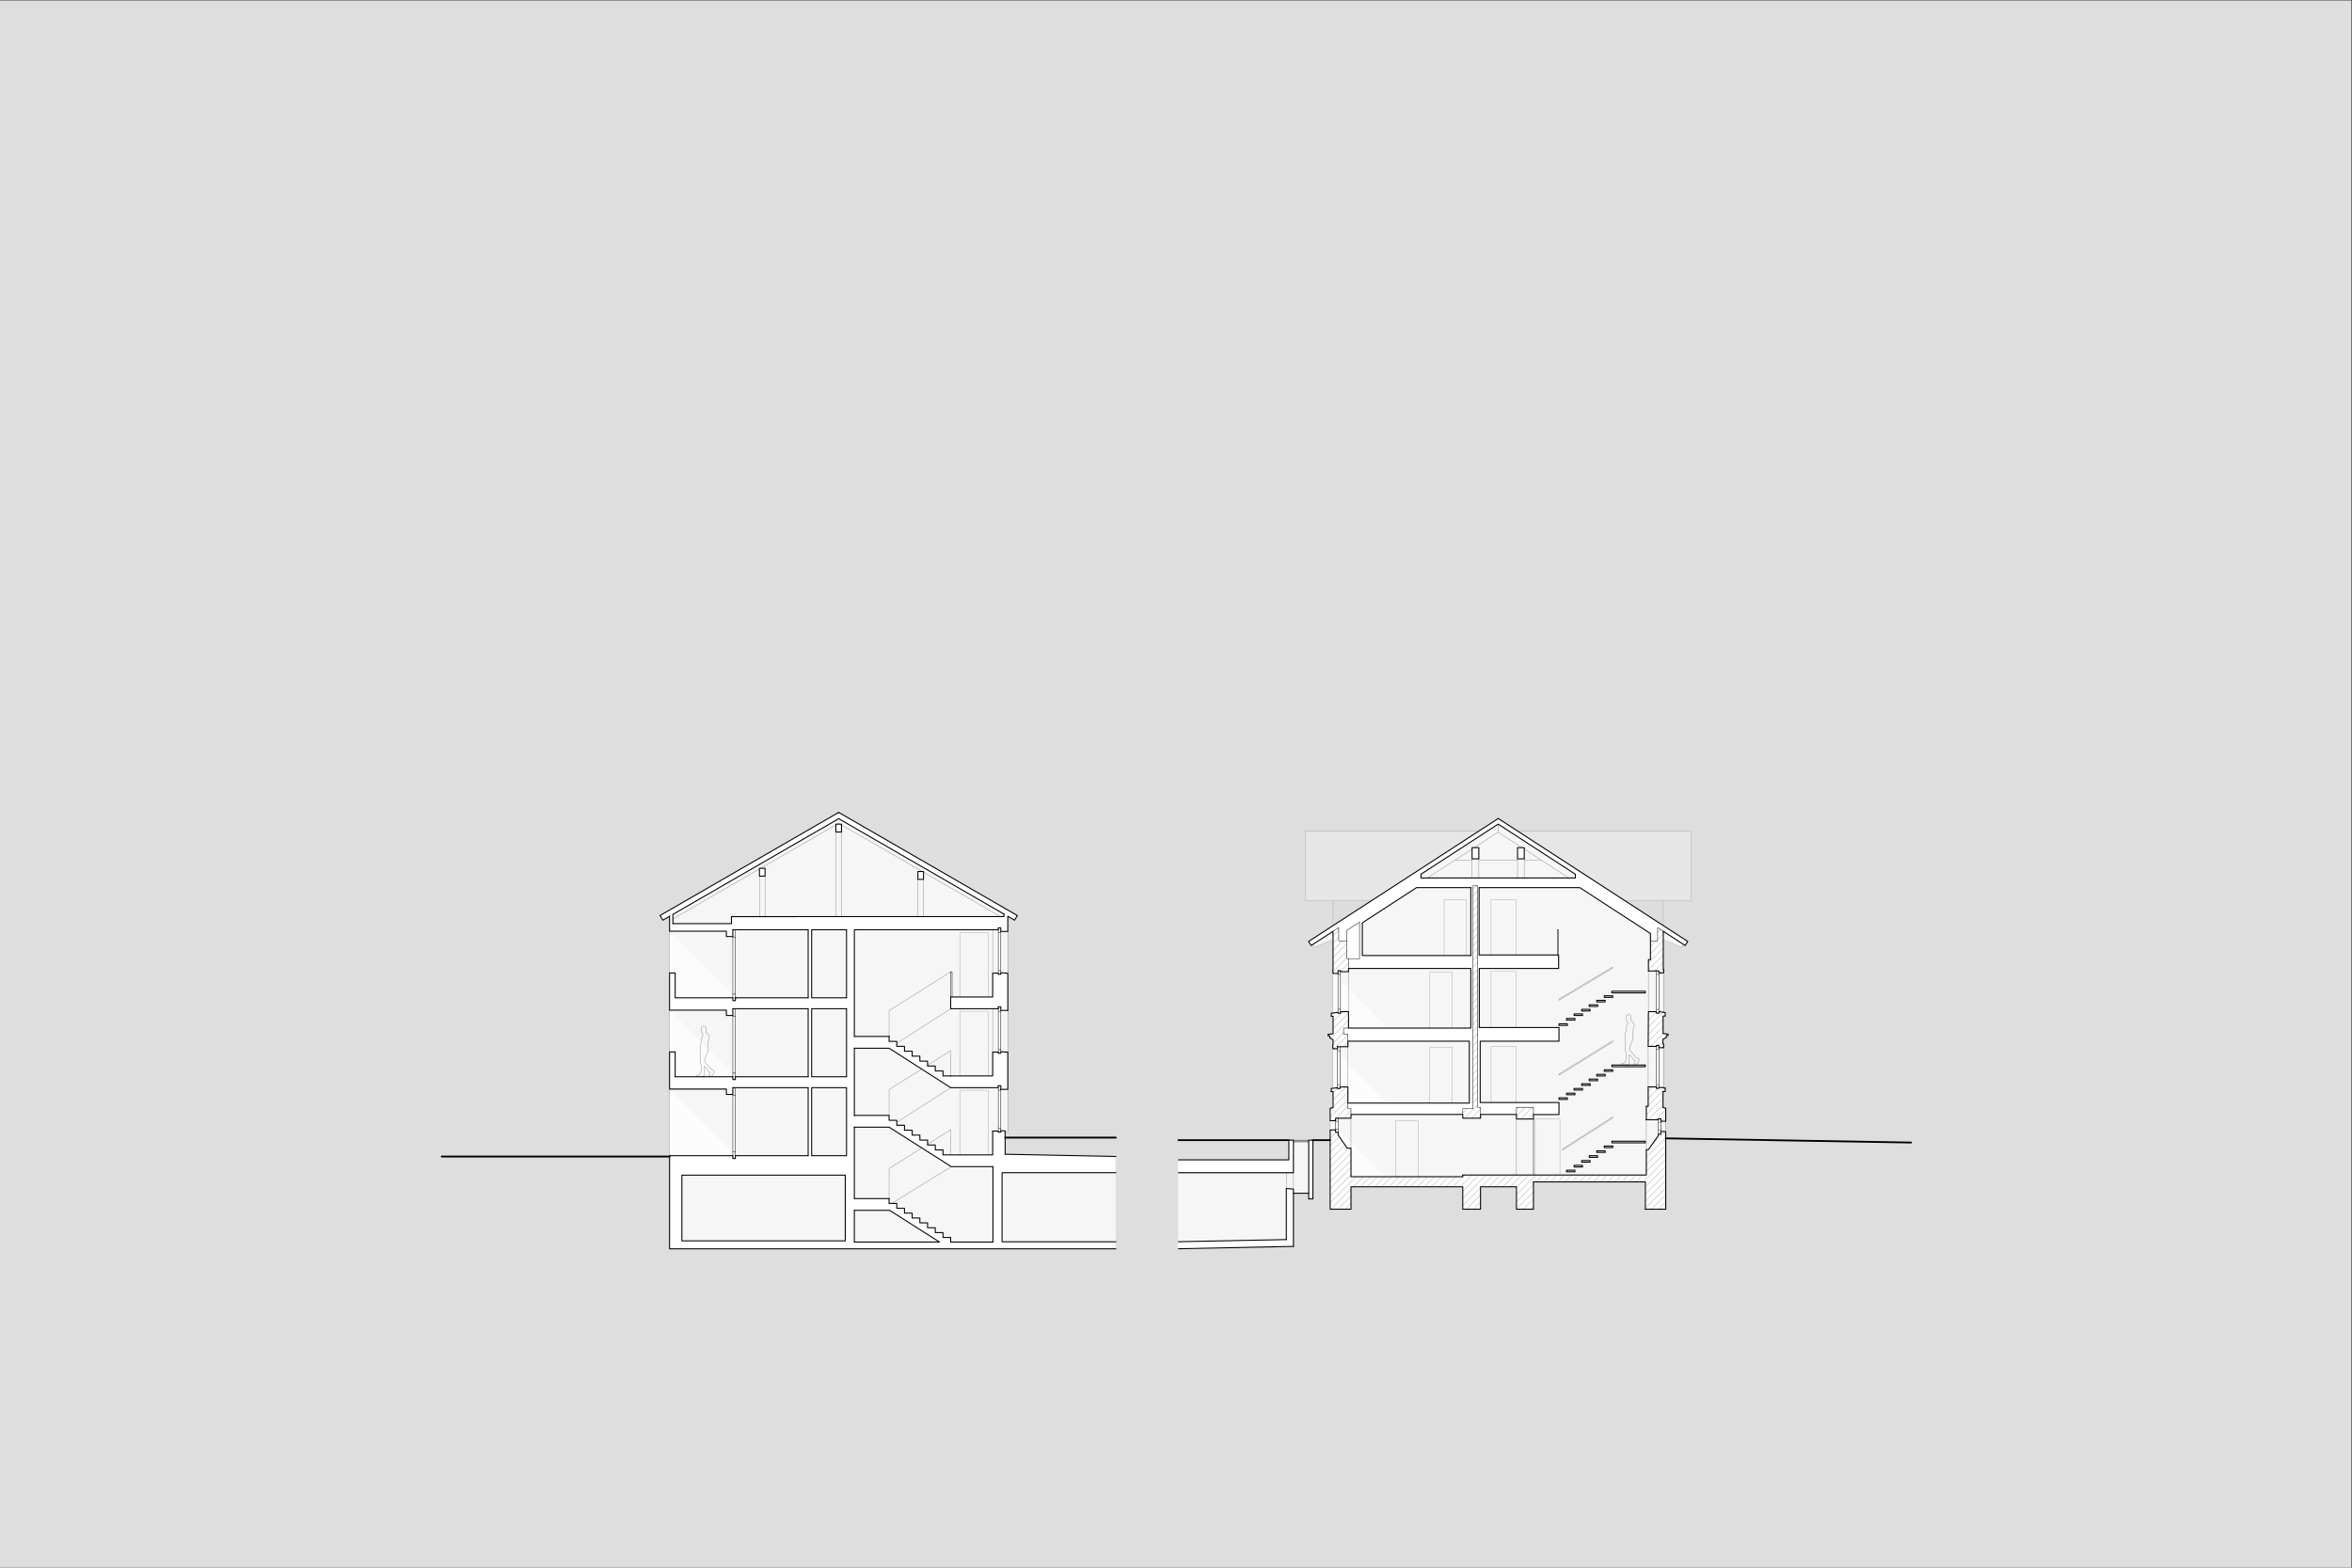 <?xml version="1.0" encoding="UTF-8" standalone="no"?>
<!-- Created with Inkscape (http://www.inkscape.org/) -->

<svg
   version="1.1"
   id="svg1"
   width="7937"
   height="5291.34"
   viewBox="0 0 1587.4 1058.268"
   xmlns="http://www.w3.org/2000/svg"
   xmlns:svg="http://www.w3.org/2000/svg">
  <rect x="0" y="0" width="1587.4" height="1058.268" fill="#333333" stroke="none"/>
  <defs
     id="defs1">
    <linearGradient
       x1="812.17"
       y1="421.558"
       x2="812.17"
       y2="385.378"
       gradientUnits="userSpaceOnUse"
       gradientTransform="translate(0,48.189)"
       id="linearGradient18">
      <stop
         style="stop-opacity:1;stop-color:#fefefe"
         offset="0"
         id="stop17" />
      <stop
         style="stop-opacity:1;stop-color:#dbdbdb"
         offset="1"
         id="stop18" />
    </linearGradient>
    <clipPath
       clipPathUnits="userSpaceOnUse"
       id="clipPath18">
      <path
         d="m 822.475,385.905 h 33.512 v 35.126 H 768.354 Z"
         transform="translate(0,-1.4e-5)"
         clip-rule="evenodd"
         id="path18" />
    </clipPath>
    <linearGradient
       x1="704.565"
       y1="421.558"
       x2="704.565"
       y2="385.378"
       gradientUnits="userSpaceOnUse"
       gradientTransform="translate(0,48.189)"
       id="linearGradient20">
      <stop
         style="stop-opacity:1;stop-color:#fefefe"
         offset="0"
         id="stop19" />
      <stop
         style="stop-opacity:1;stop-color:#dbdbdb"
         offset="1"
         id="stop20" />
    </linearGradient>
    <clipPath
       clipPathUnits="userSpaceOnUse"
       id="clipPath20">
      <path
         d="m 660.706,385.905 h 33.543 l 54.174,35.126 h -87.716 z"
         transform="translate(0,-1.4e-5)"
         clip-rule="evenodd"
         id="path20" />
    </clipPath>
  </defs>
  <g
     id="layer-MC0">
    <path
       id="path1"
       d="M 0,48.189 H 1190.55 V 841.89 H 0 Z"
       style="fill:#dedede;fill-opacity:1;fill-rule:nonzero;stroke:none"
       transform="matrix(1.333,0,0,-1.333,0,1122.52)" />
    <path
       id="path2"
       d="m 758.3,427.495 -93.81,-63.79 0.926,-1.427 9.298,4.047 2.502,-15.907 -2.59,-1.128 v -20.264 l 7.927,-7.663 -7.814,-8.505 -0.146,-1.713 v -20.27 l 0.146,-1.693 v -8.074 l -1.477,-6.658 v -4.729 l 8.63,-9.161 1.914,-14.457 h 56.572 l 92.925,0.851 9.821,21.968 v 5.244 l -1.384,6.946 0.348,9.954 v 20.621 l -0.348,1.524 0.037,14.224 0.312,1.857 V 349.5 l -0.213,1.537 v 15.291 l 9.325,-4.06 0.926,1.426 2.143,1.515 z"
       style="fill:#f6f6f6;fill-opacity:1;fill-rule:nonzero;stroke:none"
       transform="matrix(1.333,0,0,-1.333,0,1122.52)" />
    <path
       id="path3"
       d="M 424.531,430.577 338.925,377.978 V 256.775 l 6.236,-9.851 v -33.269 l 157.465,-0.587 v 38.179 l 6.137,17.741 1.375,-0.082 v 109.072 z"
       style="fill:#f6f6f6;fill-opacity:1;fill-rule:nonzero;stroke:none"
       transform="matrix(1.333,0,0,-1.333,0,1122.52)" />
    <path
       id="path4"
       d="m 507.232,213.171 h 57.583 v 34.986 h -57.583 z"
       style="fill:#f6f6f6;fill-opacity:1;fill-rule:nonzero;stroke:none"
       transform="matrix(1.333,0,0,-1.333,0,1122.52)" />
    <path
       id="path5"
       d="m 596.525,248.157 v -34.934 l 54.592,1.092 v 25.81 8.032 z"
       style="fill:#f6f6f6;fill-opacity:1;fill-rule:nonzero;stroke:none"
       transform="matrix(1.333,0,0,-1.333,0,1122.52)" />
    <path
       id="path6"
       d="m 674.762,373.27 73.661,47.761 h -87.717 v -35.126 h 14.056 z m 167.169,0.007 v 12.628 h 14.056 v 35.126 h -87.633 z"
       style="fill:#f8f8f8;fill-opacity:1;fill-rule:nonzero;stroke:none"
       transform="matrix(1.333,0,0,-1.333,0,1122.52)" />
    <path
       id="path7"
       d="m 341.76,349.292 v -12.58 h 29.196 v 1.7 l -32.031,32.032 v -21.152 z"
       style="fill:#ffffff;fill-opacity:0.7;fill-rule:nonzero;stroke:none"
       transform="matrix(1.333,0,0,-1.333,0,1122.52)" />
    <path
       id="path8"
       d="m 341.76,309.323 v -12.58 h 29.196 v 1.701 l -32.031,32.031 v -21.152 z"
       style="fill:#ffffff;fill-opacity:0.7;fill-rule:nonzero;stroke:none"
       transform="matrix(1.333,0,0,-1.333,0,1122.52)" />
    <path
       id="path9"
       d="m 338.925,290.507 v -33.732 h 32.031 v 1.7 z"
       style="fill:#ffffff;fill-opacity:0.7;fill-rule:nonzero;stroke:none"
       transform="matrix(1.333,0,0,-1.333,0,1122.52)" />
    <path
       id="path10"
       d="m 702.553,321.363 -24.062,24.062 v -15.77 h 4.062 v -8.292 z m -27.927,27.927 v -20.282 l 2.59,0.309 v 17.384 l -2.306,2.306 v 0.283 z"
       style="fill:#ffffff;fill-opacity:0.7;fill-rule:nonzero;stroke:none"
       transform="matrix(1.333,0,0,-1.333,0,1122.52)" />
    <path
       id="path11"
       d="m 674.877,311.145 h -0.284 v -20.284 l 2.409,0.292 v 17.583 l -2.125,2.126 z"
       style="fill:#ffffff;fill-opacity:0.7;fill-rule:nonzero;stroke:none"
       transform="matrix(1.333,0,0,-1.333,0,1122.52)" />
    <path
       id="path12"
       d="m 678.278,291.529 h 3.963 v 11.968 l -3.963,3.964 z"
       style="fill:#ffffff;fill-opacity:0.7;fill-rule:nonzero;stroke:none"
       transform="matrix(1.333,0,0,-1.333,0,1122.52)" />
    <path
       id="path13"
       d="m 682.241,283.379 h 20.118 l -20.118,20.118 z"
       style="fill:#ffffff;fill-opacity:0.7;fill-rule:nonzero;stroke:none"
       transform="matrix(1.333,0,0,-1.333,0,1122.52)" />
    <path
       id="path14"
       d="m 683.806,246.103 h 17.803 l -17.803,17.804 z"
       style="fill:#ffffff;fill-opacity:0.7;fill-rule:nonzero;stroke:none"
       transform="matrix(1.333,0,0,-1.333,0,1122.52)" />
    <path
       id="path15"
       d="m 677.3,267.213 4.592,-6.653 h 1.914 v 3.347 l -6.506,6.505 z"
       style="fill:#ffffff;fill-opacity:0.7;fill-rule:nonzero;stroke:none"
       transform="matrix(1.333,0,0,-1.333,0,1122.52)" />
    <path
       id="path16"
       d="m 676.024,269.87 v 1.818 l -2.762,2.762 v -4.729 z"
       style="fill:#ffffff;fill-opacity:0.7;fill-rule:nonzero;stroke:none"
       transform="matrix(1.333,0,0,-1.333,0,1122.52)" />
    <path
       id="path17"
       d="m 654.731,248.157 h -3.614 v -7.976 l 3.614,-0.31 v -2.128 h 7.724 v 26.049 h -7.724 z"
       style="fill:#f6f6f6;fill-opacity:1;fill-rule:nonzero;stroke:none"
       transform="matrix(1.333,0,0,-1.333,0,1122.52)" />
    <g
       id="g19">
      <path
         d="m 768.354,421.031 87.633,-3e-5 V 385.905 H 768.354"
         style="fill:url(#linearGradient18);fill-opacity:0.625;fill-rule:nonzero;stroke:none"
         transform="matrix(1.333,0,0,-1.333,0,1122.52)"
         clip-path="url(#clipPath18)"
         id="path19" />
    </g>
    <g
       id="g21">
      <path
         d="m 660.706,421.031 87.716,-3e-5 v -35.126 h -87.716"
         style="fill:url(#linearGradient20);fill-opacity:0.625;fill-rule:nonzero;stroke:none"
         transform="matrix(1.333,0,0,-1.333,0,1122.52)"
         clip-path="url(#clipPath20)"
         id="path21" />
    </g>
    <path
       id="path22"
       d="m 674.762,373.27 19.487,12.635 h -19.487 z"
       style="fill:#cbcbcb;fill-opacity:0.6;fill-rule:nonzero;stroke:none"
       transform="matrix(1.333,0,0,-1.333,0,1122.52)" />
    <path
       id="path23"
       d="m 841.931,373.277 v 12.628 h -19.456 z"
       style="fill:#cbcbcb;fill-opacity:0.6;fill-rule:nonzero;stroke:none"
       transform="matrix(1.333,0,0,-1.333,0,1122.52)" />
    <path
       id="path24"
       d="m 673.262,269.721 v -40.058 h 10.544 v 11.338 h 56.572 v -11.338 h 8.987 v 11.338 h 18.191 v -11.338 h 8.624 v 13.817 h 56.647 v -13.817 h 10.297 v 39.259 l -2.465,0.143 v 5.101 h 2.465 v 6.624 l -1.384,0.322 v 8.112 h 1.127 v 1.746 l -1.063,0.131 -0.045,0.096 -2.081,0.16 v -0.467 20.513 h 2.126 v 0.284 h 0.284 v 1.527 h -0.348 v 2.539 l 1.704,0.812 v 1.036 h 0.846 v 0.708 l -2.513,0.283 v 8.843 h 1.09 v 1.761 l -1.062,0.131 0.001,0.092 -2.119,0.25 v 19.584 h 2.118 v 0.247 h 0.284 v 1.537 h -0.213 v 19.314 l 11.066,-7.186 1.328,2.044 -95.923,62.256 -96.017,-62.256 1.328,-2.045 11.056,7.18 v -19.298 h -0.088 v -1.756 h 0.284 v -0.283 h 2.306 v -19.69 l -3.402,-0.405 v -1.585 h 0.925 v -8.848 l -2.551,-0.283 v -0.708 h 0.846 v -1.036 l 1.705,-1.063 v -2.531 h -0.146 v -1.713 h 0.284 v -0.283 h 2.125 v -19.709 l -3.188,-0.386 v -1.585 h 0.925 v -8.074 l -1.477,-0.347 v -6.311 h 2.762 v -4.58 z m -108.447,-56.55 h -57.583 v 34.986 h 57.583 v 8.233 l -56.031,1.12 v 11.817 l -2.19,0.142 v 20.896 h 3.544 v 18.794 l -3.544,0.279 v 20.896 h 3.544 v 18.794 l -3.544,0.278 v 20.896 h 3.544 v 7.676 l 3.416,-1.973 1.402,2.365 -90.425,52.207 -90.425,-52.207 1.403,-2.364 3.416,1.972 v -7.534 h 28.772 v -2.714 h 3.259 V 336.712 H 341.76 v 12.58 h -2.835 v -18.817 h 28.772 v -2.714 h 3.259 V 296.743 H 341.76 v 12.58 h -2.835 v -18.816 h 28.772 v -2.714 h 3.259 v -31.018 h -32.031 v -47.148 h 225.89 z M 387.256,398.312 v 3.963 h -2.835 v -3.963 z m 38.693,22.34 v 3.962 h -2.835 v -3.962 z M 654.731,210.855 v 29.016 l -3.614,0.31 v -0.056 -25.81 l -54.592,-1.092 v -3.559 z m 9.85,53.787 h -2.126 v -29.733 h 2.126 z m -68.056,-16.485 h 58.206 v 16.485 h -2.339 v -9.958 H 596.525 Z M 748.51,412.713 h -3.401 v -5.669 h 3.401 z m 22.999,-0.011 h -3.402 v -5.67 h 3.402 z m -306.867,-16.02 h 2.834 v 3.962 h -2.834 z m 324.441,-81.98 v 6.945 h -40.33 v 29.905 h 40.16 v 6.803 h -40.251 v 34.101 h 50.977 l 35.758,-23.221 v -13.218 h -1.031 v -5.73 h 4.039 v -20.632 h -4.039 l -0.121,-17.57 h 4.158 v -20.5 h -4.154 v -9.836 h -0.946 v -6.803 h 6.08 v -7.948 h 10e-4 v -0.067 l -5.049,-7.15 h -1.032 v -12.827 h -92.925 v -0.851 h -56.572 v 14.457 h -1.914 l -4.592,6.653 v 8.512 h 6.506 v 1.914 h 56.572 v -1.914 h 8.987 v 1.914 h 18.191 V 275.3 h 8.624 v 2.278 h 12.903 v 6.085 h -39.874 v 31.039 z m -286.599,-5.486 v -12.048 h -25.157 v 2.498 h -3.898 v 2.498 h -3.898 v 2.498 h -3.897 v 2.498 h -3.898 v 2.499 h -3.898 v 2.498 h -3.897 v 2.498 h -3.898 v 2.498 h -17.575 v 54 h 72.851 v -21.969 h -2.835 v -12.047 h -20.551 v 12.756 h -0.709 v -18.709 h 24.095 v -21.968 z m -93.402,27.496 h -36.85 v 34.441 h 36.85 z m 0,-39.969 h -36.85 v 34.441 h 36.85 z m 0,-39.968 h -36.85 v 34.441 h 36.85 z m 273.159,26.604 v 8.15 h -3.963 v 20.409 h 3.963 v 2.764 h 61.454 v -31.323 z m -232.198,-8.693 v 2.498 H 432.468 V 311.2 h 17.575 l 31.181,-19.984 h 24.095 v -21.969 h -2.835 V 257.2 h -25.157 v 2.498 h -3.898 v 2.498 h -3.898 v 2.498 h -3.897 v 2.498 h -3.898 v 2.498 h -3.898 v 2.498 h -3.897 v 2.498 z m 3.898,-44.542 v 2.459 h -3.898 v 2.46 h -17.575 v 36.168 h 17.575 l 31.465,-19.984 h 21.118 v -38.179 h -21.402 v 2.318 h -3.897 v 2.459 h -3.898 v 2.46 h -3.898 v 2.46 h -3.897 v 2.459 h -3.898 v 2.46 h -3.898 v 2.46 z m -43.087,66.599 v 34.441 H 428.5 v -34.441 z m 0,74.41 H 428.5 V 336.712 H 410.854 Z M 428.5,291.216 v -34.441 h -17.646 v 34.441 z m 3.968,-78.148 v 16.042 h 17.842 l 25.258,-16.042 z m -91.871,165.875 83.934,48.46 83.651,-48.296 v -1.293 H 370.248 v -3.543 h -29.651 z m 87.265,-132.019 v -33.269 h -82.701 v 33.269 z m 289.099,145.532 h 27.493 v -34.384 h -54.906 v 16.583 z m 2.252,4.89 v 1.897 l 39.087,25.383 39.087,-25.383 v -1.897 z m -40.722,-47.424 h 4.062 v 1.63 h 61.901 v -30.189 h -61.901 v 8.292 h -4.062 z"
       style="fill:#ffffff;fill-opacity:1;fill-rule:nonzero;stroke:none"
       transform="matrix(1.333,0,0,-1.333,0,1122.52)" />
  </g>
  <path
     id="path25"
     d="m 1123.885,734.52 -1.417,-0.176 -0.06,-0.127 -2.775,-0.213 v 0.623 h -1.7 v -0.927 h -5.539 v 13.115 h -1.261 v 9.071 h 8.107 v -0.66 h 1.701 v 1.699 h 3.285 v -8.831 l -1.845,-0.429 v -10.816 h 1.504 z m -221.153,-0.244 -4.252,0.515 v 2.113 h 1.233 v 10.765 l -1.968,0.463 v 8.415 h 3.683 v -1.701 h 10.375 v -6.425 h -2.085 v -14.645 h -5.284 v 1.04 h -1.701 z m 4.056,-40.281 h 3.345 v -11.055 h -5.416 v 1.04 h -1.701 v -0.589 l -4.536,0.54 v 2.113 h 1.233 v 11.797 l -3.4,0.377 v 0.944 h 1.128 v 1.381 l 2.272,1.416 v 3.376 h -0.193 v 2.283 h 0.377 v 0.379 h 2.835 v -1.435 h 6.985 v -8.409 h -2.929 z m -7.108,-39.576 h -0.116 v 2.341 h 0.377 v 0.377 h 3.075 v -1.883 h 1.701 v 0.661 h 5.416 v -8.787 h -1.111 v -11.935 h -5.509 v -8.996 l -3.833,2.488 z m 87.552,94.001 v 6.425 h 11.983 v -7.369 h -1.859 v -149.5 h -3.233 v 150.444 z m 135.237,-65.167 -2.825,-0.332 v 1.059 h -1.709 v -1.04 h -5.384 l -0.161,23.427 h 5.544 v -0.655 h 1.7 v 1.563 h 2.835 v -0.377 h 0.377 v -2.036 h -0.464 v -3.387 l 2.273,-1.081 v -1.383 h 1.128 v -0.943 l -3.351,-0.379 v -11.789 h 1.453 v -2.348 l -1.416,-0.175 z m -8.544,-48.059 v 12.596 h -1.375 v 7.64 h 7.085 v 1.379 h 2.833 v -0.329 h 0.379 v -2.049 h -0.285 v -25.752 l -3.819,-2.481 v 8.997 z M 901.428,764.364 v -1.712 l -3.683,0.2 v 53.411 h 14.057 v -15.117 h 75.429 v 15.117 h 11.983 v -15.117 h 24.256 v 15.117 h 11.499 v -18.423 h 75.529 v 18.423 h 13.728 v -52.347 l -3.285,-0.189 v 1.889 l -1.7,0.001 v 0.953 l -6.733,9.535 h -1.375 v 17.103 H 987.232 v 1.133 h -75.429 v -19.275 h -2.551 l -6.123,-8.871 v -1.832 z"
     style="fill:#ffffff;fill-opacity:1;fill-rule:nonzero;stroke:none;stroke-width:1.333" />
  <path
     id="path26"
     d="m 1122.563,635.127 -5.924,5.924 m -0.012,0.012 -1.411,1.412 -1.291,1.291 m 8.544,39.561 -0.01,0.007 -0.089,0.091 -5.733,5.733 m -0.012,0.012 -4.148,4.148 m 7.4,40.705 -0.245,0.245 m -0.359,0.359 -2.636,2.636 m -119.283,-121.245 -0.981,0.981 m 127.852,136.728 -1.575,1.575 m -6.025,-18.027 -4.232,4.232 m -116.032,-124.496 -2.24,2.24 m 128.517,136.063 -1.611,1.611 m -123.673,-116.853 -0.981,0.98 m 127.852,136.729 -1.575,1.575 m -126.289,-138.292 -2.24,2.241 m 128.517,136.063 -6.001,6.001 m -119.283,-121.245 -0.981,0.981 m 127.852,136.728 -1.575,1.575 m -6.025,-18.027 -5.493,5.493 m -114.771,-125.757 -2.24,2.24 m 128.517,136.064 -6.001,6 m -7.84,-16.212 -4.187,4.187 m -107.256,-109.219 -0.981,0.981 m 120.252,120.275 -6.001,6.001 m -6.025,-18.027 -0.433,0.433 m -107.804,-108.671 -2.24,2.24 m 116.491,124.036 -0.115,0.116 m -25.752,-22.353 -4.187,4.187 m -83.204,-85.167 -0.981,0.981 m 84.173,84.197 -0.435,0.433 m -83.751,-84.619 -2.24,2.241 m 66.571,77.745 -4.187,4.187 m -59.151,-61.113 -0.981,0.981 m -90.355,-102.068 -0.913,0.913 -4.165,4.165 -0.777,0.777 m 156.331,156.356 -0.433,0.433 m -59.699,-60.565 -2.24,2.24 m -83.989,-84.38 -0.781,0.781 m -9.2,-14.853 -0.472,0.472 m 136.96,151.673 -4.185,4.187 m -0.012,0.012 -6.001,6.001 m -120.061,-120.468 -0.203,0.204 m 120.252,120.276 -2.959,2.957 m -10.883,-13.169 -4.187,4.187 m -102.236,-114.239 -0.503,0.501 -5.499,5.5 m 108.225,108.249 -3.739,3.739"
     style="fill:none;stroke:#ababab;stroke-width:0.303;stroke-linecap:round;stroke-linejoin:round;stroke-miterlimit:10;stroke-dasharray:none;stroke-opacity:1" />
  <path
     id="path27"
     d="m 909.717,703.656 -2.905,2.907 m -6.66,-17.393 -0.439,0.437 m 99.501,116.975 -2.84,2.839 m -7.84,-16.212 -4.185,4.187 m 12.013,12.037 -6.001,6.001 m -6.024,-18.027 -3.74,3.739 m 9.752,14.3 -0.817,0.817 m -26.184,-21.921 -3.052,3.053 m -57.564,-62.7 -2.568,2.568 m 60.12,60.144 -3.739,3.739 m -44.743,-51.469 -5.169,5.169 m -6.481,-17.571 -0.439,0.437 m 39.583,56.629 -3.053,3.053 m -0.012,0.012 -3.739,3.739 m -22.027,-26.079 -4.288,4.288 m -7.5,-16.553 -0.932,0.932 m 17.497,30.608 -3.052,3.053 m -6.025,-18.028 -6.001,6.001 m 12.015,12.039 -6.001,6.001 m -6.025,-18.028 -2.407,2.407 m 8.42,15.633 -6.001,6 m -0.012,0.012 -2.407,2.408 m 224.817,-181.524 -2.316,2.317 m -0.012,0.012 -1.491,1.491 m -1.059,1.059 -3.193,3.193 -0.259,0.257 m 8.329,15.724 -2.316,2.316 m -6.025,-18.028 -0.296,0.297 m 6.309,17.743 -0.111,0.112 m -2.189,26.241 -3.701,3.701 m 10.421,13.631 -0.019,0.02 m -2.255,2.253 -2.135,2.135 m -6.025,-18.027 -1.117,1.117 -0.592,0.592 m 7.723,16.329 -0.908,0.909 m -3.936,27.988 -0.832,0.832 -0.325,0.325 m -116.877,-123.651 -3.233,3.233 m 130.104,134.476 -3.98,3.98 m -6.025,-18.027 -1.827,1.827 m 7.84,16.212 -2.976,2.977 m -119.903,-120.625 -3.233,3.233 m 130.104,134.476 -3.98,3.98 m -0.012,0.012 -6.001,6.001 m -116.877,-123.651 -3.233,3.233 m 130.104,134.476 -3.98,3.981 m -6.025,-18.028 -3.088,3.088 m 9.101,14.952 -6.001,6 m -10.245,-13.807 -1.781,1.781 m -104.851,-111.624 -3.233,3.233"
     style="fill:none;stroke:#ababab;stroke-width:0.303;stroke-linecap:round;stroke-linejoin:round;stroke-miterlimit:10;stroke-dasharray:none;stroke-opacity:1" />
  <path
     id="path28"
     d="m 1114.221,807.027 -3.723,3.724 m -8.304,-15.749 -2.839,2.839 m -19.42,-4.632 -1.781,1.781 m -80.799,-87.572 -3.233,3.235 m 84.02,84.349 -2.84,2.839 m -19.42,-4.632 -1.781,1.781 m -56.745,-63.519 -3.221,3.221 -0.012,0.012 m -83.989,-84.38 -0.348,0.348 m -6.272,-17.781 -0.439,0.439 -2.605,2.605 -0.789,0.789 m 154.409,158.277 -2.839,2.839 m -141.477,-147.156 -5.056,5.056 m 127.112,137.468 -1.78,1.781 m -30.835,-41.324 -1.181,1.18 m 32.004,40.156 -6.001,6.001 m 10.933,13.119 -2.141,2.141 m -8.804,-15.248 -0.553,0.552 m -15.693,-8.359 -1.781,1.781 m -105.132,-111.343 -2.384,2.383 m 107.504,108.972 -6.001,6.001 m -90.265,-102.156 -3.788,3.787 -2.157,2.157 m 96.199,96.224 -0.131,0.131 m -0.625,0.625 -5.245,5.244 m -11.379,-12.673 -0.647,0.648 m -78.184,-90.187 -3.195,3.195 m 93.392,99.029 -6.001,6.001 m -6.024,-18.027 -6.001,6.001 m 12.013,12.037 -0.712,0.713 m -11.313,-12.739 -0.131,0.131 m -17.251,-6.804 -0.647,0.648 m -0.012,0.012 -6.001,6.001 m -42.16,-54.051 -5.945,5.944 m 48.093,48.119 -0.131,0.131 m -17.249,-6.804 -0.648,0.648 m -30.077,-42.081 -1.937,1.937 m -0.395,0.395 -1.305,1.307 m 33.703,38.455 -6,6.001 m -20.043,-28.064 -4.011,4.011 m 24.041,24.065 -0.132,0.131 m -15.879,-8.175 -2.017,2.019 m -6.025,-18.028 -6.001,6.001 m 12.015,12.039 -6.001,6.001 m -6.025,-18.028 -10e-4,10e-4 m 6.015,18.039 -6.001,6 m -0.012,0.012 -10e-4,0.003 M 1120.64,627.429 l -1.896,1.896 m 3.819,20.233 -4.721,4.721"
     style="fill:none;stroke:#ababab;stroke-width:0.303;stroke-linecap:round;stroke-linejoin:round;stroke-miterlimit:10;stroke-dasharray:none;stroke-opacity:1" />
  <path
     id="path29"
     d="m 1117.829,654.292 -0.44,0.44 -0.697,0.699 m -3.457,27.509 -0.689,0.689 m 9.981,14.071 -4.685,4.685 m -0.012,0.012 -3.969,3.969 m -116.504,-99.971 -3.233,3.233 m 128.259,136.321 -4.54,4.54 m 6.385,17.668 -0.372,0.372 m -6.025,-18.028 -5.381,5.383 m -115.092,-125.436 -3.233,3.233 m 129.72,134.86 -6.001,6.001 m 6.385,17.667 -0.372,0.373 m -6.025,-18.028 -6.001,6.001 m -114.472,-126.056 -3.233,3.235 m 129.72,134.86 -6.001,6.001 m -6.025,-18.028 -0.683,0.683 m 6.696,17.357 -6.001,6.001 m -114.472,-126.056 -3.233,3.233 m 117.693,122.835 -1.317,1.317 m -11.321,-12.732 -4.632,4.632 m -97.189,-95.233 -3.233,3.235 m 81.003,87.367 -4.633,4.632 m -166.979,-169.76 -2.147,2.148 m 95.989,96.432 -3.233,3.233 m -85.1,-83.269 -1.643,1.643 m -6.025,-18.027 -0.312,0.311 -1.045,1.047 -0.317,0.316 m 151.392,161.295 -4.632,4.632 m -47.225,-48.985 -1.637,1.636 m -90.209,-102.212 -5.011,5.011 -0.991,0.991 m 96.199,96.223 -4.341,4.343 m -91.869,-100.553 -1.791,1.791 m 135.405,153.228 -1.312,1.312 m -6.637,-17.415 -5.389,5.389 m 12.015,12.037 -5.628,5.628 m -6.399,-17.653 -2.536,2.536 m -108.949,-107.527 -0.376,0.376 m 93.209,99.213 -5.389,5.389 m -90.789,-101.633 -0.328,0.328 -5.093,5.093 m 96.199,96.224 -6.001,6.001 m -90.209,-102.213 -1.641,1.641 m 91.839,100.584 -4.32,4.32 m -9.452,-14.601 -4.255,4.256 m -0.012,0.012 -2.536,2.536 m -61.26,-59.004 -2.337,2.337 m 46.347,49.863 -4.255,4.256 m -42.104,-54.107 -6.001,6"
     style="fill:none;stroke:#ababab;stroke-width:0.303;stroke-linecap:round;stroke-linejoin:round;stroke-miterlimit:10;stroke-dasharray:none;stroke-opacity:1" />
  <path
     id="path30"
     d="m 949.46,798.609 -2.536,2.536 m -45.569,-50.643 -3.609,3.611 m 31.929,40.228 -4.255,4.256 m -19.601,-28.505 -4.452,4.452 m 24.041,24.065 -2.536,2.536 m -11.069,-12.985 -4.423,4.424 m -6.025,-18.028 -3.609,3.609 m 9.623,14.431 -6.001,6.001 m 10.436,13.616 -4.049,4.049 m -6.399,-17.653 -3.609,3.609 m 224.817,-157.471 -1.113,1.113 m -0.012,0.012 -4.772,4.773 -1.229,1.228 m -0.012,0.012 -2.873,2.873 m 9.881,38.224 -0.983,0.983 m -0.012,0.012 -6.001,6.001 m -0.012,0.012 -3.012,3.012 m -115.056,-101.419 -2.184,2.184 m 127.209,137.372 -0.932,0.932 m -126.289,-138.292 -1.037,1.039 m 127.315,137.265 -6.001,6 m -118.08,-122.447 -2.184,2.184 m 128.517,136.063 -2.24,2.24 m -6.025,-18.027 -4.291,4.291 m -115.973,-124.555 -1.037,1.037 m 127.315,137.265 -6.001,6.001 m -118.08,-122.448 -2.184,2.184 m 129.055,135.525 -2.777,2.779 m -6.025,-18.028 -0.419,0.42 m -3.536,3.535 -0.336,0.336 m -115.973,-124.555 -1.037,1.039 m 127.315,137.265 -6.001,6.001 m -118.08,-122.448 -2.184,2.184 m 129.055,135.525 -2.777,2.777 m -6.025,-18.027 -4.925,4.925 m -115.339,-125.189 -1.037,1.037 m 127.315,137.265 -2.02,2.02 m -25.051,-23.055 -2.983,2.984 m -94.028,-98.395 -2.184,2.183 m 96.2,96.224 -1.637,1.636 m -94.575,-97.848 -1.037,1.039 m 76.192,92.177 -2.984,2.984 m -69.975,-74.343 -2.184,2.184 m 72.147,72.171 -1.636,1.636 m -70.523,-73.795 -1.037,1.037 m -85.1,-83.268 -4.048,4.047 m 141.287,147.347 -2.984,2.984 m -45.921,-50.289 -2.184,2.183 m -90.209,-102.212 -3.077,3.077 -2.205,2.205"
     style="fill:none;stroke:#ababab;stroke-width:0.303;stroke-linecap:round;stroke-linejoin:round;stroke-miterlimit:10;stroke-dasharray:none;stroke-opacity:1" />
  <path
     id="path31"
     d="m 1043.267,796.204 -1.637,1.636 m -46.469,-49.741 -6.001,6 m 45.811,50.401 -3.717,3.717 m -9.043,-15.009 -2.984,2.984 m -30.079,-42.081 -0.733,0.735 m 42.827,53.384 -6.001,6.001 m -6.025,-18.027 -4.941,4.941 m -104.139,-112.337 -3.527,3.527 -1.632,1.632 m 120.252,120.276 -1.756,1.756 m -25.315,-22.791 -2.984,2.984 m -90.209,-102.213 -6.001,6.001 m 96.199,96.224 -6.001,6.001 m -90.209,-102.213 -0.919,0.92 m 101.184,115.289 -0.061,0.061 m -10.007,-14.045 -1.915,1.915 m -14.263,-9.791 -1.849,1.851 m -0.012,0.012 -4.941,4.941 m -56.449,-63.815 -4.743,4.743 m 43.943,52.268 -1.851,1.851 m -42.104,-54.107 -5.249,5.248 m -0.439,0.439 -0.313,0.313 m 48.093,48.119 -4.941,4.941 m -43.164,-53.047 -1.204,1.204 m 27.119,45.039 -1.849,1.851 m -11.212,-12.843 -0.815,0.816 m -7.135,-16.919 -4.892,4.892 m 24.041,24.065 -4.941,4.941 m -7.085,-16.968 -6.001,6.001 m -6.025,-18.028 -1.204,1.204 m 14.057,34.048 -0.815,0.815 m -6.025,-18.027 -6.001,6.001 m 12.015,12.037 -6.001,6.001 m -6.025,-18.027 -1.204,1.204 m 7.217,16.835 -2.02,2.02 m 219.62,-176.325 -3.519,3.519 m -0.012,0.012 -3.091,3.092 -2.911,2.909 m -0.012,0.012 -0.468,0.469 m 9.881,38.224 -3.388,3.387 m -0.012,0.013 -6.001,6 m -0.012,0.012 -0.573,0.573 m -116.291,-100.184 -2.032,2.033 m 129.763,134.817 -4.841,4.841 m -0.012,0.012 -6.001,6.001 m -115.675,-124.853 -3.233,3.233 m 118.896,121.632 -0.624,0.624 m -0.497,0.497 -0.764,0.764 m -113.777,-102.699 -3.233,3.235 m 130.104,134.476 -5.183,5.183"
     style="fill:none;stroke:#ababab;stroke-width:0.303;stroke-linecap:round;stroke-linejoin:round;stroke-miterlimit:10;stroke-dasharray:none;stroke-opacity:1" />
  <path
     id="path32"
     d="m 1119.032,787.785 -6.001,6.001 m -115.675,-124.853 -3.233,3.233 m 130.104,134.476 -5.183,5.183 m -6.025,-18.027 -4.041,4.041 m 10.055,13.997 -4.425,4.425 m -25.051,-23.055 -0.577,0.579 m -91.623,-100.8 -3.233,3.233 m 94.844,97.579 -4.043,4.041 m -19.42,-4.632 -0.579,0.579 m -67.569,-76.748 -3.233,3.233 m -85.1,-83.268 -0.44,0.439 m 156.331,156.356 -4.041,4.041 m -152.301,-160.385 -1.432,1.432 -4.569,4.569 m 138.881,149.752 -0.577,0.579 m -43.517,-52.695 -3.233,3.233 m -91.565,-100.857 -1.144,1.144 -1.733,1.733 m 141.181,147.453 -4.043,4.041 m -1.849,1.849 -0.109,0.111 m -44.832,-51.38 -2.796,2.796 m 47.616,48.596 -6.001,6 m -11.448,-12.604 -0.579,0.579 m -106.687,-109.789 -1.551,1.552 m 120.252,120.275 -5.364,5.364 m -6.663,-17.389 -6.001,6.001 m -102.236,-114.239 -2.436,2.435 -3.565,3.565 m 108.225,108.251 -1.333,1.333 m -16.116,-7.937 -0.579,0.579 m -90.209,-102.212 -2.844,2.843 m 99.501,116.975 -0.435,0.433 m -6.025,-18.027 -6.001,6.001 m 12.015,12.037 -4.425,4.425 m -7.6,-16.451 -1.335,1.333 m -17.249,-6.804 -5.457,5.459 m -54.239,-66.025 -1.033,1.033 -4.86,4.86 m 60.12,60.144 -1.333,1.333 m -49.553,-46.659 -0.359,0.359 m -8.887,-15.165 -2.844,2.843 m 44.393,51.819 -5.459,5.459 m -0.012,0.012 -1.333,1.333 m -25.5,-22.605 -3.22,3.22 m -6.656,-17.396 -4.181,4.18 m 22.308,25.797 -5.457,5.459 m -6.025,-18.028 -6.001,6.001 m 12.015,12.039 -1.333,1.333 m -1.448,1.447 -3.22,3.22 m -6.025,-18.027 -4.812,4.812"
     style="fill:none;stroke:#ababab;stroke-width:0.303;stroke-linecap:round;stroke-linejoin:round;stroke-miterlimit:10;stroke-dasharray:none;stroke-opacity:1" />
  <path
     id="path33"
     d="m 908.571,805.824 -6.001,6.001 m -0.012,0.012 -4.425,4.425"
     style="fill:none;stroke:#ababab;stroke-width:0.303;stroke-linecap:round;stroke-linejoin:round;stroke-miterlimit:10;stroke-dasharray:none;stroke-opacity:1" />
  <path
     id="path34"
     d="m 1023.471,747.476 v 7.936 h 11.436 v -2.996 h 0.063 v -4.94 z"
     style="fill:#ffffff;fill-opacity:1;fill-rule:nonzero;stroke:none;stroke-width:1.333" />
  <path
     id="path35"
     d="m 1034.268,747.476 -1.813,1.812 m -0.012,0.013 -6.001,6 m -0.012,0.012 -0.099,0.099 m 3.127,-7.936 -5.421,5.42 m -0.012,0.012 -0.553,0.553 m 1.176,-5.985 -1.176,1.175 m 11.499,2.933 -0.109,0.109 m -0.012,0.012 -3.707,3.707 M 974.692,645.051 v -37.796 h 15.117 v 37.796 m -24.833,48.944 v -37.795 h 15.119 v 37.795 m 26.231,-86.74 h 17.008 m -17.008,37.417 v -37.417 m 17.008,0 v 37.417 m -17.008,11.151 h 17.008 m -17.008,50.645 h 17.008 m -58.357,38.173 v -37.796 h 15.119 v 37.796 m 26.231,-51.024 v -37.795 m 17.008,0 v 37.795 m -17.008,50.645 v -37.795 m 17.008,0 v 37.795 m -81.391,50.079 v -37.795 h 15.119 v 37.795 m 79.093,-1.133 v -37.796 h 16.672 v 37.796 M 997.447,561.145 H 880.941 v 46.835 h 44.657 m -25.916,16.655 v -16.655 m 125.128,-46.835 h 116.505 v 46.835 h -44.657 m 25.916,16.655 v -16.655 m 13.656,29.575 -1.235,1.901 m -248.948,-1.916 1.236,1.901 12.396,-5.395 m 235.316,5.409 -12.433,-5.413 M 666.861,735.952 h -19.087 v 43.635 m 19.087,-43.635 v 43.635 m 0,-96.925 h -19.087 v 43.635 m 19.087,-43.635 v 43.635"
     style="fill:none;stroke:#ababab;stroke-width:0.303;stroke-linecap:round;stroke-linejoin:round;stroke-miterlimit:10;stroke-dasharray:none;stroke-opacity:1" />
  <path
     id="path36"
     d="m 666.861,629.369 h -19.087 v 43.635 m 19.087,-43.635 v 43.635"
     style="fill:none;stroke:#ababab;stroke-width:0.303;stroke-linecap:round;stroke-linejoin:round;stroke-miterlimit:10;stroke-dasharray:none;stroke-opacity:1" />
  <path
     id="path37"
     d="m 1054.623,775.575 33.832,-21.639 v 0.795 l -33.833,21.637 v -0.793 m -2.451,-50.571 36.284,-22.479 v 0.795 l -36.285,22.479 v -0.795 m -0.021,-50.572 36.305,-21.695 v 0.796 l -36.307,21.692 v -0.793 m 58.983,81.453 v 20.22 m 1.261,-42.405 -0.01,-27.327 m 0.161,-23.433 v -27.509 m 10.297,1.049 v 26.944 m 0,23.473 v 27.493 m 1.381,22.533 v 6.992 m -100.756,-8.504 v 37.796 m -113.337,-137.292 v 27.024 m -10.569,-26.18 v 27.019 m 10.153,22.784 v 27.684 m -10.197,-26.628 v 27.028 m -1.775,21.9 v 6.305 m 14.057,-8.007 v 20.221 m 81.737,-195.312 v 12.929 m 4.536,-12.929 v 12.929 m 26.129,-12.929 v 12.929 m 4.535,-12.929 v 12.929 m -65.397,0 30.197,-19.541 m 1.457,-0.947 16.132,-10.476 m 17.611,11.437 30.071,19.527 m -76.357,-12.131 h 11.087 m 4.536,0 h 26.129 m 4.535,0 h 11.389 m -29,-18.833 16.155,10.491 m -16.155,-10.491 v -5.408 M 868.156,802.353 v -10.709 m -193.868,-173.443 -50.987,-29.437 m -0.756,-0.436 -54.613,-31.532 m -0.756,-0.436 -1.135,-0.655 -1.133,0.655 m -0.756,0.436 -50.835,29.349 m 166.867,42.639 v 28.232 m -10.205,-0.075 v -29.292 m 10.205,54.425 v 28.233 m -10.205,-0.076 v -29.291 m 8.372,82.928 1.833,0.109 m 0,-28.612 v 28.612 m -228.284,-135.384 v 28.203"
     style="fill:none;stroke:#8f8f8f;stroke-width:0.303;stroke-linecap:round;stroke-linejoin:round;stroke-miterlimit:10;stroke-dasharray:none;stroke-opacity:1" />
  <path
     id="path38"
     d="m 451.9,681.887 v 28.203 m 116.032,-148.447 v 57.125 m -3.78,-57.125 v 57.125 m -47.811,-27.331 v 27.331 m -3.78,-27.34 v 27.34 m 110.74,-25.149 v 25.149 m -3.779,-25.149 v 25.149 m 22.109,143.811 -15.591,9.839 m 15.591,-63.129 -15.591,9.839 m -3.92,2.473 -22.064,13.924 m 41.575,-1.292 -36.377,23.367 m 36.377,-76.657 -36.377,23.365 m 36.377,-48.311 -41.575,26.236 v 17.417 m 22.064,75.243 -22.064,13.923 v 20.288 m 41.575,-46.524 v 17.008 m -39.749,32.796 40.128,-24.859 m -0.379,-78.236 v 17.008 m -41.575,9.228 v 17.417 m 272.917,49.751 v -11.048 m 233.216,-76.763 -0.885,-0.496 -1.048,-0.644 -0.748,-0.749 -1.332,-1.587 -1.804,-1.804 -0.587,-0.815 v -0.983 l 0.323,-0.977 0.819,-2.792 0.712,-1.248 0.308,-0.779 v -2.853 l 0.108,-2.423 0.376,-2.349 0.456,-1.745 v -1.285 l -1.301,-1.776 -1.021,-0.711 0.216,-2.203 v -0.925 l -0.481,-0.481 -0.673,-0.365 h -0.795 l -1.079,0.507 -0.257,0.387 v 1.776 l 0.223,1.18 0.645,0.919 0.395,0.868"
     style="fill:none;stroke:#8f8f8f;stroke-width:0.303;stroke-linecap:round;stroke-linejoin:round;stroke-miterlimit:10;stroke-dasharray:none;stroke-opacity:1" />
  <path
     id="path39"
     d="m 1098.759,690.527 -1.005,2.637 -0.283,2.345 -0.576,2.871 v 3.061 l -0.201,1.391 v 0.397 1.265 l 0.281,0.281 0.108,4.58 0.431,2.336 v 2.855 l 0.107,0.287 -0.349,0.645 -0.147,1.1 -0.953,0.805 -1.799,0.9 v 0.359 l 0.576,0.192 2.78,-0.108 1.677,0.108 0.201,-0.363 0.135,-1.088 -0.323,-1.476 0.188,-2.699 v -1.38 l 1.772,1.931 1.289,1.745 0.308,0.591 h 0.36 0.321 l -0.507,1.517 -0.509,0.939 0.387,0.388 1.277,-0.401 1.047,-0.872 0.659,-1.639 0.308,-0.925 -0.128,-0.221 m -654.291,20.296 v 44.976 m 60.661,-193.572 -58.432,33.736 m 27.804,102.487 -0.887,-0.496 -1.047,-0.645 -0.748,-0.748 -1.333,-1.588 -1.804,-1.803 -0.585,-0.815 v -0.983 l 0.323,-0.977 0.819,-2.792 0.712,-1.248"
     style="fill:none;stroke:#8f8f8f;stroke-width:0.303;stroke-linecap:round;stroke-linejoin:round;stroke-miterlimit:10;stroke-dasharray:none;stroke-opacity:1" />
  <path
     id="path40"
     d="m 477.383,710.709 0.308,-0.779 v -2.855 l 0.108,-2.421 0.376,-2.349 0.456,-1.745 v -1.285 l -1.303,-1.776 -1.02,-0.711 0.215,-2.203 v -0.925 l -0.481,-0.481 -0.673,-0.365 h -0.793 l -1.079,0.507 -0.257,0.387 v 1.776 l 0.223,1.179 0.644,0.92 0.396,0.868 -1.005,2.637 -0.284,2.345 -0.575,2.869 v 3.063 l -0.201,1.391 v 0.397 1.265 l 0.28,0.281 0.109,4.58 0.429,2.336 v 2.853 l 0.108,0.288 -0.349,0.645 -0.148,1.1 -0.953,0.805 -1.799,0.9 v 0.359 l 0.577,0.192 2.779,-0.108 1.679,0.108 0.201,-0.363 0.133,-1.088 -0.321,-1.476 0.188,-2.699 v -1.38 l 1.772,1.931 1.288,1.745 0.309,0.591 h 0.359 0.321 l -0.505,1.516"
     style="fill:none;stroke:#8f8f8f;stroke-width:0.303;stroke-linecap:round;stroke-linejoin:round;stroke-miterlimit:10;stroke-dasharray:none;stroke-opacity:1" />
  <path
     id="path41"
     d="m 478.893,725.535 -0.511,0.94 0.388,0.388 1.277,-0.401 1.047,-0.872 0.657,-1.639 0.309,-0.925 -0.128,-0.221"
     style="fill:none;stroke:#8f8f8f;stroke-width:0.303;stroke-linecap:round;stroke-linejoin:round;stroke-miterlimit:10;stroke-dasharray:none;stroke-opacity:1" />
  <path
     id="path42"
     d="m 1034.969,755.412 v 37.796 M 901.428,756.547 v 6.105 m 1.701,1.712 v -9.519 m -1.701,2.101 h 1.701 m -1.701,5.157 h 1.701 m -0.397,-27.828 v -26.279 m 1.701,-1.435 v 27.212 m 0,-24.472 h -1.701 m 1.701,22.885 h -1.701 m 0.284,-48.797 v -26.279 m 1.701,-1.435 v 27.212 m 0,-1.587 h -1.701 m 1.701,-23.541 h -1.701 m 147.985,-30.097 v 17.008 m 0.944,-17.008 v 17.008 m -0.944,-17.008 h 0.944 m 67.691,29.145 v 26.112 m -1.701,-27.491 v 27.509 m 1.701,-25.235 h -1.701 m 1.701,23.701 h -1.701 m 1.699,27.059 h -1.7 m 1.7,23.701 h -1.7 m 1.7,-24.892 v 26.729 m -1.7,-27.637 v 27.333 m 3.008,23.224 v 6.803 m -1.701,1.891 v -9.732 m 1.701,1.687 h -1.701 m 1.701,5.097 H 1119.24 M 675.459,628.784 v 27.861 m -1.7,-28.996 v 29.292 m 0,-1.683 h 1.7 m -1.7,-25.889 h 1.7 m 0,52.705 v 27.861 m -1.7,-28.995 v 29.291 m 0,-1.681 h 1.7 m -1.7,-25.889 h 1.7 m 0,52.705 v 27.861 m -1.7,-28.996 v 29.292 m 0,-1.683 h 1.7 m -1.7,-25.889 h 1.7 m -180.851,-103.172 h 1.701 m 0,38.335 h -1.701 m 0,14.957 h 1.701 m 0,38.333 h -1.701 m 0,14.957 h 1.701 m 0,38.335 h -1.701 M 641.632,655.996 v 17.008 m 0.945,-17.008 v 17.008 m -0.945,-17.008 h 0.945 m 274.993,-33.519 v 24.652"
     style="fill:none;stroke:#000000;stroke-width:0.303;stroke-linecap:round;stroke-linejoin:round;stroke-miterlimit:10;stroke-dasharray:none;stroke-opacity:1" />
  <path
     id="path43"
     d="m 917.571,647.129 h -8.548 m 0,-19.101 8.548,-5.551 m -14.057,3.721 v 8.996 m -3.833,-6.508 3.833,-2.488 m 8.289,122.221 v 3.875 m 75.429,0 v -3.875 h 6.891 v -150.444 h 3.233 v 149.5 h 1.859 v 4.819 m 24.256,0 v -4.819 h 11.499 v 4.9 m -125.252,-7.735 v 3.779 h 2.085 m -2.085,-45.543 v -4.724 h -2.929 v -4.159 h 3.345 m -1.111,-46.865 v -19.101 m -5.509,7.167 h 5.509 m 1.111,18.548 v -6.613 M 1118.744,635.195 h -4.819 m 4.819,0 v -8.997 l 3.819,2.481 M 496.309,780.153 v -45.921 m -1.701,4.564 v 41.357"
     style="fill:none;stroke:#000000;stroke-width:0.303;stroke-linecap:round;stroke-linejoin:round;stroke-miterlimit:10;stroke-dasharray:none;stroke-opacity:1" />
  <path
     id="path44"
     d="m 494.608,782.044 h 1.701 v -1.891 m -1.701,0 v 1.891"
     style="fill:none;stroke:#000000;stroke-width:0.68;stroke-linecap:round;stroke-linejoin:round;stroke-miterlimit:10;stroke-dasharray:none;stroke-opacity:1" />
  <path
     id="path45"
     d="m 872.975,770.797 h 10.299 m 0,-1.133 H 872.975 M 494.608,632.213 v 41.357 m 1.701,0 v -45.921 m -1.701,57.856 v 41.357 m 1.701,0 v -45.921"
     style="fill:none;stroke:#000000;stroke-width:0.303;stroke-linecap:round;stroke-linejoin:round;stroke-miterlimit:10;stroke-dasharray:none;stroke-opacity:1" />
  <path
     id="path46"
     d="m 494.608,675.461 h 1.701 m -1.701,53.291 h 1.701 m -1.701,-55.181 v 1.891 m 1.701,0 v -1.891 m -1.701,53.292 v 1.889 m 1.701,0 v -1.889 m 514.82,-174.377 127.96,83.049 -1.771,2.725 -14.756,-9.581 v 25.752 h 0.285 v 2.049 h -0.379 v 0.329 h -2.833 v -1.379 h -1.701 m -5.384,0 v -7.64 h 1.375 v -17.624 l -47.677,-30.963 -67.971,10e-4 v 45.467 h 53.668 v 9.071 H 998.4 V 693.617 h 53.772 v 9.26 h -53.165 v 41.385 h 53.165 v 8.113 h -17.203 v 3.036 h -11.499 v -3.117 h -24.256 v 2.551 h -11.983 v -2.551 h -75.429 v 2.551 h -10.375 v 1.701 h -3.683 v -8.415 l 1.968,-0.463 v -10.765 h -1.233"
     style="fill:none;stroke:#000000;stroke-width:0.68;stroke-linecap:round;stroke-linejoin:round;stroke-miterlimit:10;stroke-dasharray:none;stroke-opacity:1" />
  <path
     id="path47"
     d="m 898.48,736.904 v -2.113 l 4.252,-0.515 v 0.539 h 1.701 v -1.04 h 5.284 v 10.867 h 81.939 v -41.764 h -81.939 v 3.685 m -6.985,0 v 1.435 h -2.835 v -0.379 h -0.377 v -2.283 h 0.193 v -3.376 l -2.272,-1.416 v -1.381 h -1.128 v -0.944 l 3.4,-0.377 v -11.797 h -1.233 v -2.113 l 4.536,-0.54 v 0.589 h 1.701 v -1.04 h 5.416 v 11.055 h 82.535 v -40.252 h -82.535 v 2.173 h -5.416 v -0.661 h -1.701 v 1.883 h -3.075 v -0.377 h -0.377 v -2.341 h 0.116 v -25.732 l -14.741,9.573 -1.769,-2.725 127.96,-82.968 m -18.461,46.639 v 45.845"
     style="fill:none;stroke:#000000;stroke-width:0.68;stroke-linecap:round;stroke-linejoin:round;stroke-miterlimit:10;stroke-dasharray:none;stroke-opacity:1" />
  <path
     id="path48"
     d="m 992.668,645.051 h -73.208 v -22.111 l 36.549,-23.735 h 36.659 m -33.655,-6.52 v -2.529 l 52.116,-33.844 52.115,33.844 v 2.528 H 959.013 m 34.527,-20.488 h 4.536 v 7.559 h -4.536 v -7.559 m 30.665,0.015 h 4.535 v 7.559 h -4.535 v -7.559 m -126.46,190.641 3.683,-0.2 v 1.712 h 1.701 v 1.832 l 6.123,8.871 h 2.551 v 19.275 h 75.429 v -1.133 m 136.995,23.055 h -13.728 m -75.529,-18.423 v 18.423 h -11.499 v -15.117 h -24.256 v 15.117 h -11.983 v -15.117 h -75.429 v 15.117 h -14.057 v -53.411 m -11.637,46.456 h -2.835 m -15.117,-7.029 4.819,0.413 v 38.688 m -4.819,-4.613 v -34.413 m 255.729,-67.833 v 2.328 h -1.504 v 10.816 l 1.845,0.429 v 8.831 h -3.285 v -1.699 m -9.808,0.66 v -9.071"
     style="fill:none;stroke:#000000;stroke-width:0.68;stroke-linecap:round;stroke-linejoin:round;stroke-miterlimit:10;stroke-dasharray:none;stroke-opacity:1" />
  <path
     id="path49"
     d="m 1111.133,746.815 h 1.261 v -13.115 h 5.539 v 0.927 m 4.475,-0.409 0.06,0.127 1.417,0.176 m -1.504,-29.659 h 0.464 v 2.036 h -0.377 v 0.377 m -2.835,0 v -1.563 h -1.7 v 0.655 h -5.544 l 0.161,-23.427 h 5.384 v 1.04 h 1.709 v -1.059 l 2.825,0.332 v 0.124 l 1.416,0.175 v 2.348 h -1.453 v 11.789 l 3.351,0.379 v 0.943 h -1.128 v 1.383 l -2.273,1.081 v 3.391 m -34.492,15.208 h 22.545 v -1.133 h -22.545 v 1.133 m 0.567,2.081 h -5.669 v 1.084 h 5.669 v -1.084 m -5.103,3.116 h -5.669 v 1.084 h 5.669 v -1.084 m -5.101,3.165 h -5.669 v 1.085 h 5.669 v -1.085 m -5.103,3.165 h -5.669 v 1.085 h 5.669"
     style="fill:none;stroke:#000000;stroke-width:0.68;stroke-linecap:round;stroke-linejoin:round;stroke-miterlimit:10;stroke-dasharray:none;stroke-opacity:1" />
  <path
     id="path50"
     d="m 1073.149,732.687 v -1.085 m -5.103,3.165 h -5.669 v 1.085 h 5.669 v -1.085 m -5.103,3.165 h -5.669 v 1.085 h 5.669 v -1.085 m -5.103,3.165 h -5.669 v 1.085 h 5.669 v -1.085 m 30.615,-68.897 h -5.669 v 1.084 h 5.669 v -1.084 m -30.615,18.943 h -5.669 m 0,1.085 h 5.669 v -1.085 m -5.669,0 v 1.085 m 35.717,-21.953 h 22.545 m 0,-1.133 h -22.545 v 1.133 m 22.545,0 v -1.133 m -27.081,6.117 h -5.669 v 1.085 h 5.669 v -1.085 m -5.101,3.06 h -5.669 v 1.084 h 5.669 v -1.084 m -5.103,3.059 h -5.669 v 1.084 h 5.669 v -1.084 m -5.103,3.059 h -5.669 v 1.085 h 5.669 v -1.085 m -5.103,3.059 h -5.669 v 1.085 h 5.669 v -1.085 m 24.945,84.001 h 22.545 v -1.133 h -22.545 v 1.133 m 0.567,2.129 h -5.669"
     style="fill:none;stroke:#000000;stroke-width:0.68;stroke-linecap:round;stroke-linejoin:round;stroke-miterlimit:10;stroke-dasharray:none;stroke-opacity:1" />
  <path
     id="path51"
     d="m 1082.787,773.625 v 1.085 h 5.669 v -1.085 m -5.103,3.263 h -5.669 v 1.085 h 5.669 v -1.085 m -5.101,3.264 h -5.669 v 1.084 h 5.669 v -1.084 m -5.103,3.263 h -5.669 v 1.084 h 5.669 v -1.084 m -5.103,3.263 h -5.669 v 1.085 h 5.669 v -1.085 m -5.103,3.264 h -5.669 v 1.084 h 5.669 v -1.084 m 54.991,-134.511 h -5.384 m 5.383,79.196 h 1.7 v -0.623 l 2.775,0.213 m 0.06,-26.943 h -2.835 m 1.308,47.951 h -1.701 v 0.66 h -8.107 M 673.759,627.649 h -97.135 v 72 m 65.008,-26.645 h 28.347 v -16.063 h 3.78 v 0.737 h 1.7 v -1.033 l 4.725,0.371 v 25.059 m -6.425,-1.133 h -32.127 m -65.008,26.645 v 45.544 m 65.008,-26.835 h 28.347 v -16.064 h 3.78 v 0.737 h 1.7 v -1.033 l 4.725,0.372"
     style="fill:none;stroke:#000000;stroke-width:0.68;stroke-linecap:round;stroke-linejoin:round;stroke-miterlimit:10;stroke-dasharray:none;stroke-opacity:1" />
  <path
     id="path52"
     d="m 680.184,710.308 v 25.059 m -6.425,-1.135 h -32.127 m -65.008,74.871 h 23.433 m 69.921,-45.579 h 3.78 v 0.756 h 1.7 v -1.052 l 2.92,0.189 v 15.756 m -4.62,-44.941 v -1.304 m 6.425,2.439 h -4.725 m -98.835,25.512 v 48.413 m 97.135,-129.655 h 1.7 v 2.437 m -1.7,-1.133 v -1.304 m 6.425,2.437 h -4.725 m -1.7,-55.729 h 1.7 v 2.439 m -1.7,-1.135 v -1.304 m 1.7,2.439 h 4.725 v -10.235 l 4.555,2.631 1.869,-3.153 -120.567,-69.609 m 0,4.232 111.535,64.395 m -7.408,170.48 v 50.905 m -93.544,0 v -21.389 m -6.141,-23.752 H 460.215 v 44.359 h 110.268 v -44.359 m -75.875,-59.056 v 4.564 h -4.345 v -3.619 h -38.363 v -25.088 h 3.78 m 115.653,16.773 v -45.921 m -76.725,0 v 4.564 h -4.345 v -3.619 h -38.363 v -25.089 h 3.78 m 115.653,16.773 v -45.921 m -76.725,0 v 4.564 h -4.345 v -3.619 h -38.363 v -10.045"
     style="fill:none;stroke:#000000;stroke-width:0.68;stroke-linecap:round;stroke-linejoin:round;stroke-miterlimit:10;stroke-dasharray:none;stroke-opacity:1" />
  <path
     id="path53"
     d="m 451.9,618.549 -4.555,2.629 -1.871,-3.152 120.567,-69.609 m -72.377,75.075 h -39.535 m 223.447,-6.448 v 1.724 m -183.912,0 v 4.724 m 183.912,-4.724 H 493.664 m 129.637,-30.44 h -3.779 v 5.283 h 3.779 v -5.283 m -55.369,-31.96 h -3.78 v 5.283 h 3.78 v -5.283 m -51.591,29.785 h -3.78 v 5.284 h 3.78 v -5.284 m 54.992,194 v -45.921 m 104.125,1.135 v -2.439 h -1.7 M 547.805,673.571 v -45.921 m 23.528,0 h -23.528 m -2.363,0 h -50.835 m 53.197,45.921 h 23.528 m -23.528,53.292 v -45.921 m 0,99.212 v -45.921 m 23.528,-53.291 h -23.528 m -2.363,0 h -50.835 m 53.197,45.921 h 23.528 m 0,7.369 h -23.528 m -2.363,0 h -50.835 m 53.197,45.921 h 23.528 m 33.921,-77.173 v 3.331 h 5.196 v 3.331 h 5.197 v 3.332 h 5.197 v 3.331 h 5.196 v 3.331 h 5.197 v 3.331 h 5.197 v 3.331 h 5.196 m -41.575,-26.647 v 3.331 h 5.197"
     style="fill:none;stroke:#000000;stroke-width:0.68;stroke-linecap:round;stroke-linejoin:round;stroke-miterlimit:10;stroke-dasharray:none;stroke-opacity:1" />
  <path
     id="path54"
     d="m 600.057,752.941 v 3.331 h 5.197 v 3.331 h 5.196 v 3.331 h 5.197 v 3.331 h 5.197 v 3.331 h 5.196 v 3.331 h 5.197 v 3.331 h 5.197 m -36.379,-15.377 41.953,26.645 m -41.953,21.579 v 3.28 h 5.197 v 3.279 h 5.196 v 3.28 h 5.197 v 3.28 h 5.197 v 3.279 h 5.196 v 3.28 h 5.197 v 3.28 h 5.197 v 3.279 h 5.196 m -5.196,-59.083 v 3.331 m -59.812,-26.645 h 23.433 m 0.356,64.099 h -23.789 m 0,-117.391 h 23.433 m 0,61.229 h -23.433 m 23.433,-53.292 41.575,26.645 m -41.575,-26.645 h -23.433 m 65.008,-34.583 v 7.937 m 0.379,106.583 h 28.157 m -69.755,29.516 33.677,21.389 m 36.077,0 h -28.536 m -7.541,0 h -57.467 m 65.008,-3.091 v 3.091 m 28.347,-58.843 v -16.063 m -33.543,16.063 h 33.543 m -173.669,-106.016 h 49.133 m -89.763,53.292 h 38.928 m 1.701,0 h 49.133 m -49.133,53.291 h 49.133"
     style="fill:none;stroke:#000000;stroke-width:0.68;stroke-linecap:round;stroke-linejoin:round;stroke-miterlimit:10;stroke-dasharray:none;stroke-opacity:1" />
  <path
     id="path55"
     d="m 678.379,779.173 74.708,1.493 m -76.777,57.625 h 76.777 m -76.777,-46.648 v 46.648 m 76.777,-46.648 h -76.777 m 442.932,-25.073 v -0.955 m -6.733,10.489 6.733,-9.535 m -8.108,9.535 h 1.375 m -1.375,17.103 v -17.103 m -123.901,17.103 h 123.901 m -0.635,4.632 h -75.529 m 75.529,18.423 v -18.423 m 13.728,-33.924 v 52.347 m -3.285,-52.536 3.285,0.189 m -3.285,1.7 v -1.889 m -1.7,1.889 h 1.7 m -554.9,-212.967 -111.912,64.613 m -2.229,162.891 h 42.708 m 258.479,62.864 H 451.9 M 909.717,706.563 h -6.985 m -34.576,130.204 -72.789,1.456 m 74.489,-55.281 h -74.489 m 0,8.703 h 77.608 M 545.443,780.153 v -45.921 m -93.543,108.785 v -62.864 m 421.075,-10.489 h -3.119 m 13.417,0 h 2.835 v 39.644 m -2.835,0 v -39.644 m -13.417,0 v 13.277 m 3.119,8.703 v -21.98 m -418.845,-146.172 v -6.229 m 1.551,56.308 h 38.928 m -38.928,-16.773 v 16.773 m 89.763,0 v -45.921 m -89.763,82.44 v 16.773 m 89.763,0 v -45.921 m -49.133,-7.371 h 0.567 m 376.099,167.809 -77.608,1.588"
     style="fill:none;stroke:#000000;stroke-width:0.68;stroke-linecap:round;stroke-linejoin:round;stroke-miterlimit:10;stroke-dasharray:none;stroke-opacity:1" />
  <path
     id="path56"
     d="m 886.108,769.664 h 11.637 m -219.357,-1.727 h 74.699 m -301.187,12.784 h -153.796 m 571.752,-11.065 h -74.489"
     style="fill:none;stroke:#000000;stroke-width:1.209;stroke-linecap:round;stroke-linejoin:round;stroke-miterlimit:10;stroke-dasharray:none;stroke-opacity:1" />
  <path
     id="path57"
     d="M 883.273,805.529 H 872.975"
     style="fill:none;stroke:#000000;stroke-width:0.68;stroke-linecap:round;stroke-linejoin:round;stroke-miterlimit:10;stroke-dasharray:none;stroke-opacity:1" />
  <path
     id="path58"
     d="m 1124.227,768.447 165.607,2.827"
     style="fill:none;stroke:#000000;stroke-width:1.209;stroke-linecap:round;stroke-linejoin:round;stroke-miterlimit:10;stroke-dasharray:none;stroke-opacity:1" />
</svg>
